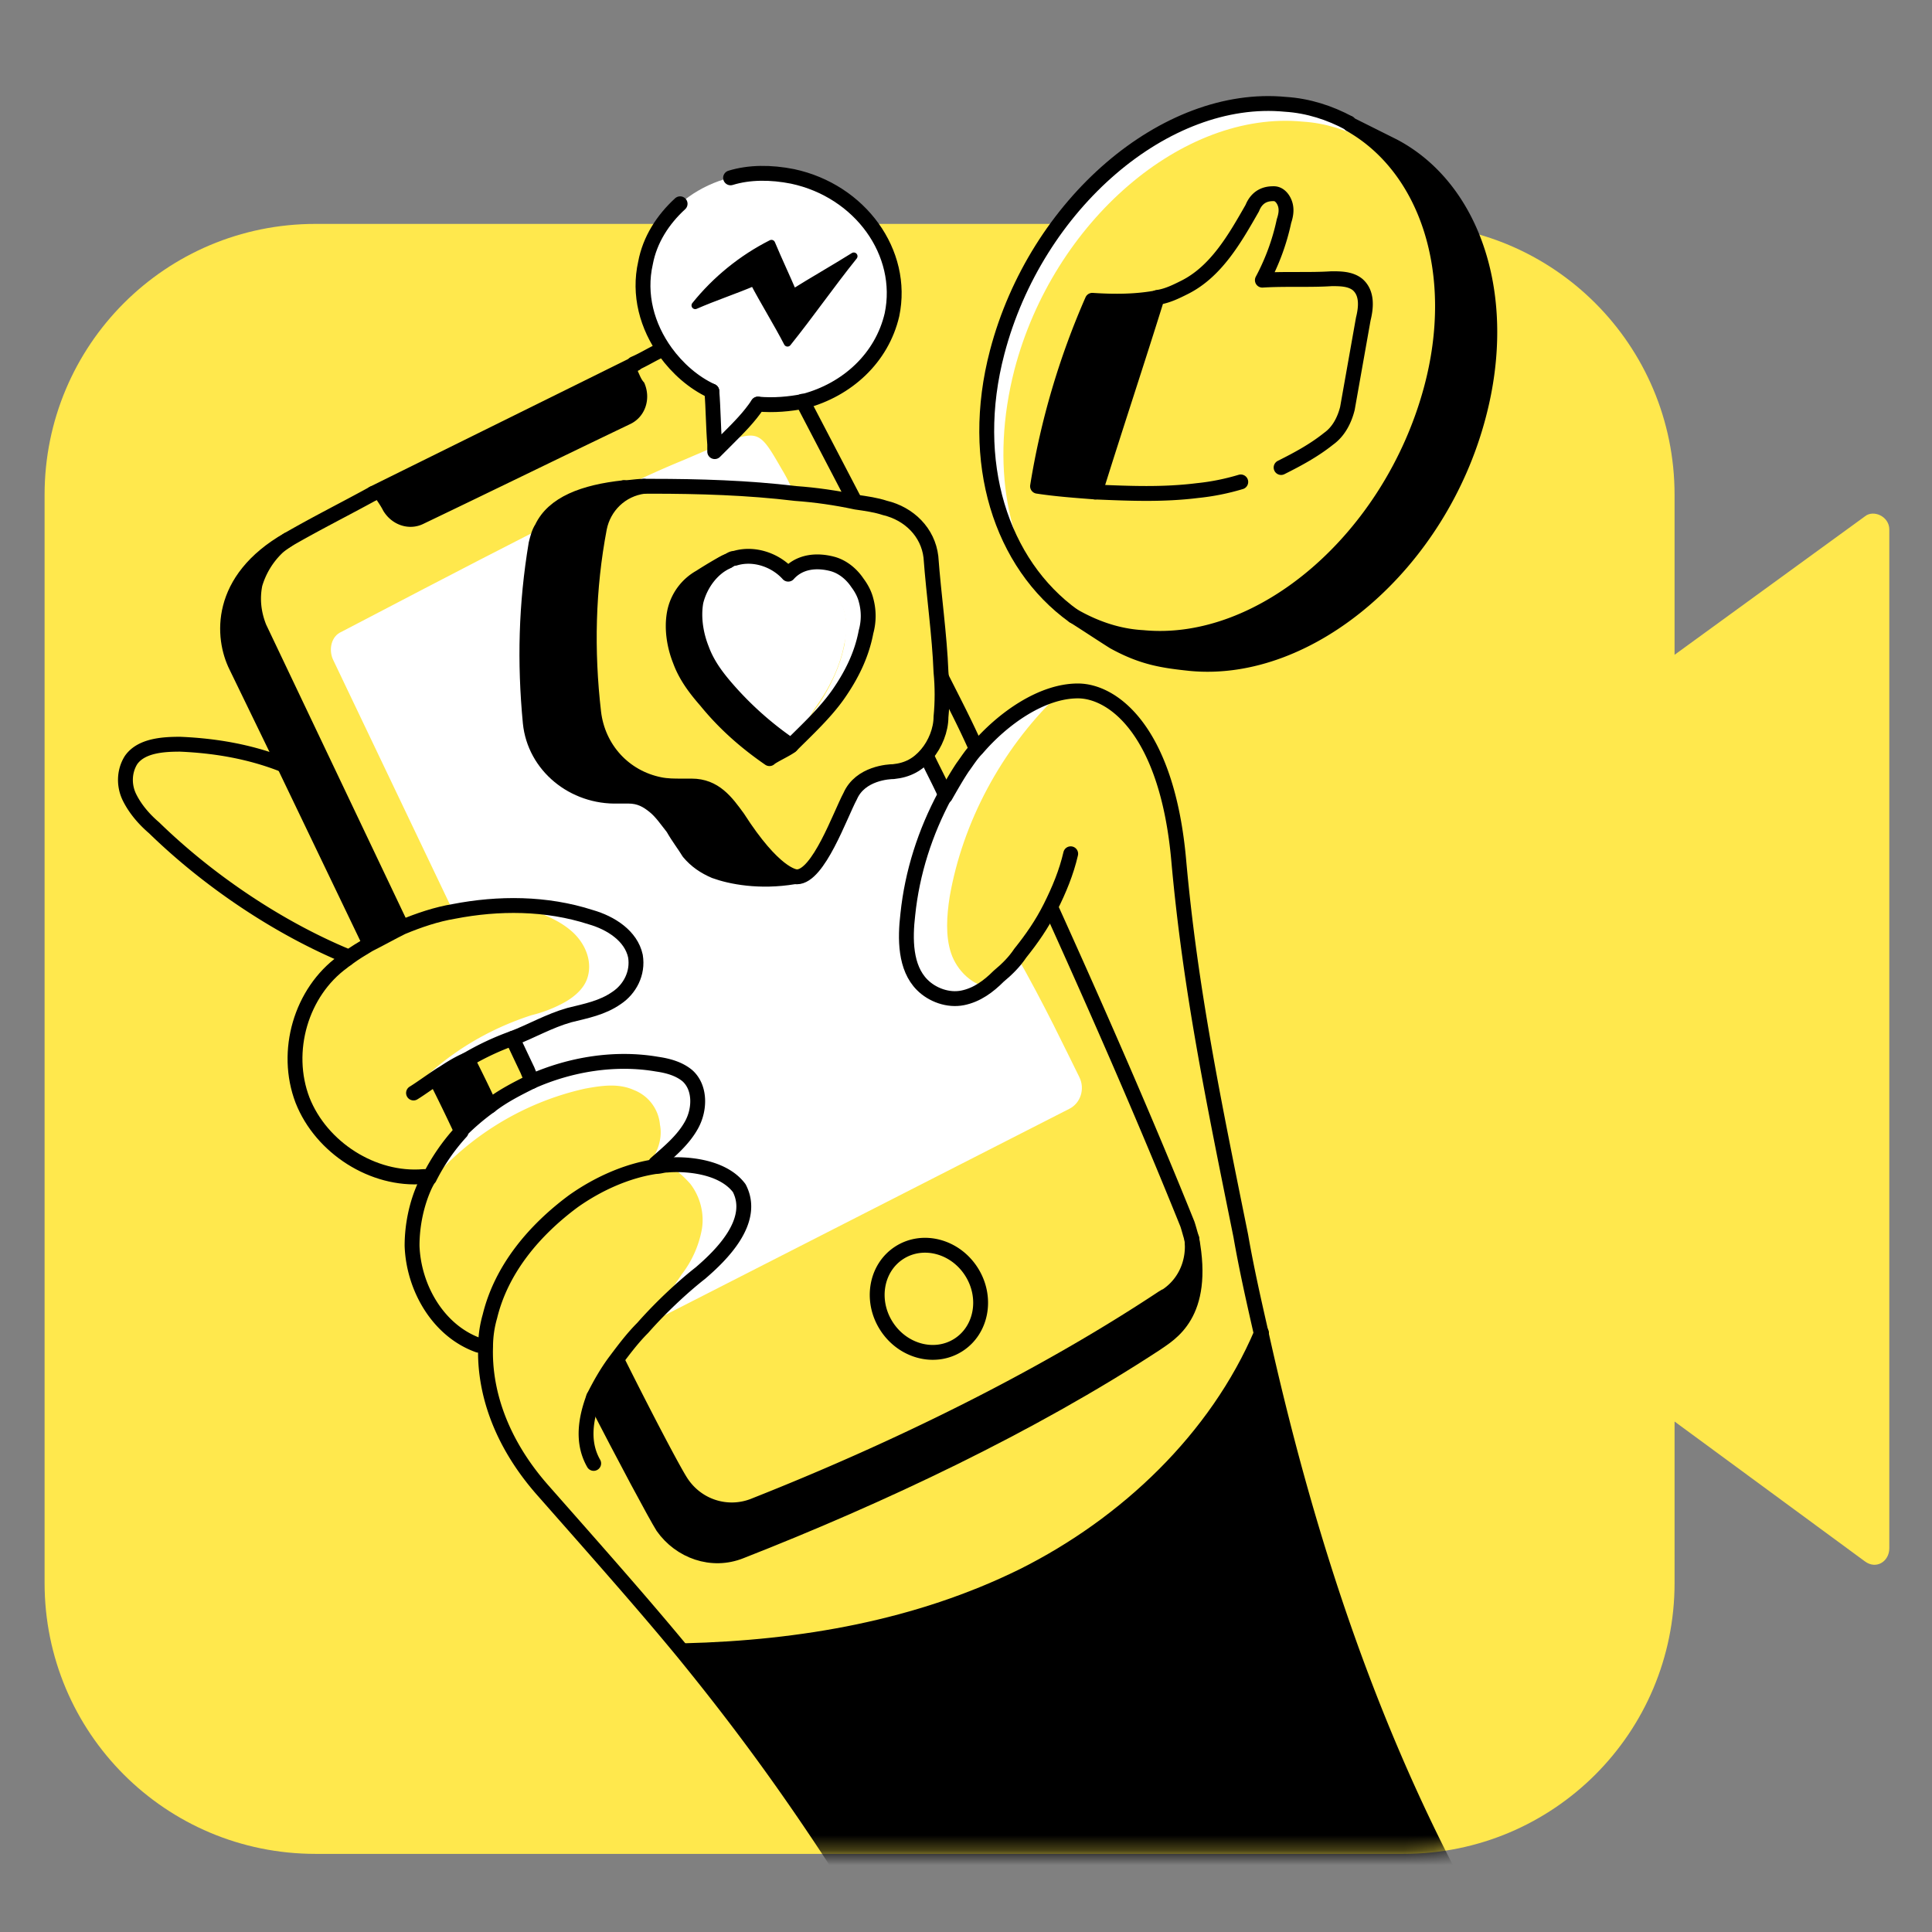 <svg xmlns="http://www.w3.org/2000/svg" width="130" height="130" fill="none"><rect width="100%" height="100%" fill="#808080" stroke="none"/><path fill="#FFE84D" d="M112.678 44.06V33.298c0-10.086-8.146-18.232-18.231-18.232H21.23C11.146 15.065 3 23.211 3 33.297v73.215c0 10.085 8.146 18.231 18.231 18.231h73.216c10.085 0 18.231-8.146 18.231-18.231V95.651l12.8 9.406c.776.582 1.649 0 1.649-.872V35.624c0-.873-1.067-1.358-1.649-.873z"/><mask id="a" width="125" height="123" x="3" y="2" maskUnits="userSpaceOnUse" style="mask-type:alpha"><path fill="#45E0A8" d="M112.678 44.061V33.297C112.678 23.212 104.532 2 94.447 2H21.23C11.146 2 3 23.212 3 33.297v73.215c0 10.086 8.146 18.232 18.231 18.232h73.216c10.085 0 18.231-8.146 18.231-18.232v-10.86l12.8 9.406c.776.582 1.649 0 1.649-.873v-68.56c0-.873-1.067-1.358-1.649-.873z"/></mask><g mask="url(#a)"><path fill="#fff" d="M28.31 80.332c2.715-3.589 6.69-6.11 11.055-7.08 1.066-.194 2.23-.387 3.297.097a2.76 2.76 0 0 1 1.745 2.328c.194.97-.194 2.036-.872 2.715 1.066-.485 2.133.388 2.909 1.26.678.873.97 2.037.775 3.104a7.05 7.05 0 0 1-1.357 3.006c-.873 1.358-1.94 2.521-3.006 3.685 1.842-1.843 3.976-3.879 5.818-5.624.776-.776 1.552-1.552 1.552-2.619 0-1.066-.776-1.94-1.649-2.424-.97-.485-2.036-.582-3.006-.679.582-.776.679-1.745.97-2.715.29-.873.29-1.94-.291-2.715-.388-.582-1.067-.873-1.746-1.067-.679-.097-1.357-.097-2.036-.097-2.91.194-5.722.873-8.243 2.23-2.521 1.455-4.558 3.976-5.915 6.595"/><path fill="#000" d="m98.326 127.365-39.371 2.134c-4.461-7.176-8.243-12.607-12.995-18.328 7.855-.194 15.71-1.552 22.789-5.043 6.982-3.491 13.091-9.31 16.098-16.485 3.006 13.091 6.982 25.795 13.479 37.722M80.094 83.34c.97 5.14-1.358 6.4-2.328 7.08-8.437 5.527-18.522 10.279-27.928 13.964-1.94.775-4.073 0-5.237-1.649-.485-.776-2.521-4.558-4.655-8.728.388-.775.873-1.648 1.455-2.424l.194.097c2.036 4.073 3.685 7.176 4.17 7.952 1.066 1.649 3.2 2.424 5.042 1.649 9.213-3.686 19.104-8.437 27.444-13.868 0 0 .097-.097.194-.097a4.32 4.32 0 0 0 1.649-3.976"/><path fill="#fff" d="M72.627 72.479c.388.775.097 1.745-.679 2.133L43.244 89.255c1.455-1.648 3.006-3.006 3.879-3.685 1.358-1.164 3.782-3.491 2.618-5.721-1.163-1.552-3.782-1.649-4.848-1.552-.291 0-.485.097-.776.097v-.097c.97-.776 1.94-1.552 2.424-2.618.582-1.067.582-2.522-.388-3.297-.485-.485-1.26-.68-2.036-.776-2.91-.388-5.819 0-8.437 1.163v-.097c-.097-.194-.194-.387-.29-.678v-.097c-.098-.097-.098-.291-.195-.388l-.29-.582c-.098-.194-.195-.291-.195-.485-.097-.097-.097-.194-.194-.29 0-.098-.097-.195-.097-.389 1.261-.582 2.522-1.066 3.88-1.357 1.066-.291 2.23-.582 3.2-1.164.97-.679 1.551-1.746 1.26-2.812-.29-1.358-1.648-2.23-3.006-2.619-3.006-.872-6.206-.97-9.213-.388l-8.145-17.067c-.291-.679-.097-1.552.581-1.842 2.425-1.261 7.952-4.17 13.286-6.886-.194.291-.291.68-.388 1.067-.679 4.073-.776 7.952-.388 12.025.291 2.91 2.91 5.043 5.916 4.946h.678c.776 0 1.261.29 1.746.678s.873.97 1.26 1.455c.388.679.776 1.164 1.067 1.649.485.581 1.067.97 1.746 1.26 1.066.388 3.006.776 5.333.388 1.455-.097 2.91-4.17 3.588-5.527.68-1.552 2.619-1.552 2.91-1.649.872-.097 1.648-.582 2.23-1.164.388.873.873 1.746 1.358 2.813-1.358 2.52-2.23 5.236-2.522 8.048-.194 1.649-.194 3.589.97 4.752.679.679 1.746 1.067 2.715.873.97-.194 1.746-.776 2.425-1.455.581-.485 1.066-.97 1.454-1.551 1.94 3.394 3.394 6.497 4.267 8.242M53.33 11.87c4.558.969 7.564 5.139 6.691 9.309-.678 2.909-3.006 5.042-5.915 5.818-.97.194-2.037.291-3.103.194L49 27.5 47.9 26.22c-1.261-.581-2.328-1.551-3.104-2.618-1.26-1.745-1.842-3.879-1.357-6.012.873-4.073 5.236-6.692 9.891-5.722"/><path fill="#fff" d="M58.274 40.38a4 4 0 0 1 0 2.134c-.291 1.552-.97 2.91-1.843 4.17s-2.133 2.424-3.2 3.49c.873-.872.97-1.55 1.746-2.617.872-1.261 1.551-2.716 1.842-4.17.097-.68.194-1.455 0-2.134-.29-1.163-1.164-2.036-2.23-2.327-.485-.097-1.067-.194-1.552-.097v-.097c.776-.873 1.94-.97 3.006-.679 1.067.291 1.94 1.164 2.23 2.328"/><path fill="#fff" d="M56.82 41.155a4 4 0 0 1 0 2.133c-.292 1.552-.97 2.91-1.843 4.17-.776 1.067-.776 1.745-1.746 2.618a22.5 22.5 0 0 1-4.267-3.782c-.678-.776-1.357-1.648-1.745-2.715-.388-.97-.582-2.134-.388-3.2.29-1.164 1.067-2.23 2.133-2.715 1.261-.388 1.746.678 2.619 1.745.388-.388.873-.679 1.454-.776.485-.097 1.067 0 1.552.097 1.067.388 1.94 1.358 2.23 2.425M52.65 31.651c.29.485.582 1.067.776 1.552-3.2-.388-6.498-.485-9.698-.485h-.485c-.485 0-.97.097-1.357.097a63 63 0 0 1 4.073-1.843l2.036-.873v.485l.873-.872c2.23-.776 2.327-.582 3.782 1.94"/><path fill="#fff" d="M53.039 38.731c-.582.194-1.067.388-1.455.873-.873-.97-1.358-2.133-2.618-1.745.194-.097.29-.194.485-.194 1.26-.388 2.715 0 3.588 1.066"/><path fill="#000" d="M49.644 55.024C51.972 58.806 53.33 59 53.62 59c-2.327.388-4.267 0-5.334-.388-.678-.194-1.26-.679-1.745-1.26-.388-.486-.679-.97-1.067-1.65-.388-.581-.776-1.066-1.26-1.454l-.382-.96.672-.494c.485.096.97.193 1.455.096h.679c1.358.097 2.23 1.067 3.006 2.134M53.232 50.175c-.194.194-1.26.679-1.455.873-1.551-1.067-3.006-2.328-4.267-3.88-.678-.775-1.357-1.648-1.745-2.715-.388-.97-.582-2.133-.388-3.2a3.5 3.5 0 0 1 1.745-2.424c.291-.194 1.552-.97 1.843-1.067-1.067.485-1.843 1.455-2.134 2.715-.194 1.067-.097 2.23.388 3.2.388.97 1.067 1.843 1.746 2.716a22.5 22.5 0 0 0 4.267 3.782"/><path fill="#fff" d="m47.9 26.317 3.103.97a16.6 16.6 0 0 1-2.037 2.521l-.873.873v-.485c-.097-1.358-.194-2.618-.194-3.88"/><path fill="#000" d="m44.408 52.792-.291 1.454c-.485-.387-1.067-.678-1.746-.678h-.679c-3.103.097-5.624-2.037-5.915-4.946-.485-4.17-.388-7.952.388-12.025.097-.388.194-.776.388-1.066.775-1.65 2.812-2.425 5.527-2.716.388-.097.873-.097 1.358-.097-1.552.194-2.812 1.358-3.006 2.813-.68 4.072-.873 8.34-.388 12.412.194 2.425 2.036 4.364 4.364 4.849M43.342 25.738c.484 1.067.096 2.327-.97 2.812-4.655 2.23-9.213 4.461-13.868 6.691-.97.485-2.133.097-2.715-.872-.194-.388-.485-.776-.679-1.067v-.097a229 229 0 0 1 17.65-8.63l.194.484c.096.194.194.485.388.679M27.05 62.199c0 .097.096.194.096.29a9.8 9.8 0 0 0-2.23 1.164l-5.818-12.121-3.2-6.595c-.97-1.94-2.037-5.333 2.715-7.952a5.6 5.6 0 0 0-1.455 2.425q-.291 1.455.291 2.909z"/><path fill="#fff" d="M42.952 65.107c0 .194-.097.388-.194.582-.388.679-1.26 1.067-2.036 1.455-1.26.485-2.522 1.163-3.782 1.745l-2.328 1.164c-1.066.485-2.036.97-3.006 1.455-.679.29-1.26.581-1.94.872-.581.291-1.26.582-1.842.873 2.23-2.327 4.946-3.976 7.952-4.946a9 9 0 0 0 2.23-.872c.68-.388 1.358-.97 1.552-1.746.291-1.067-.194-2.23-1.067-3.006-.872-.776-1.94-1.164-3.006-1.552.776 0 1.649 0 2.425.194 1.066.194 2.133.582 3.103 1.067.485.29.97.582 1.357.97.097 0 .097.097.097.097.388.388.582.97.485 1.648"/><path stroke="#000" stroke-linecap="round" stroke-linejoin="round" stroke-miterlimit="10" d="M19 51.435c-2.23-.873-4.558-1.26-6.886-1.358-1.163 0-2.618.097-3.297 1.067-.485.776-.485 1.745-.097 2.521s.97 1.455 1.649 2.037c3.64 3.544 8.322 6.71 13.016 8.656M29.785 72.233c-.485.291-1.476 1.021-1.96 1.312M29.57 72.381c.582-.388 1.164-.776 1.843-1.067a18 18 0 0 1 3.103-1.454"/><path stroke="#000" stroke-linecap="round" stroke-linejoin="round" stroke-miterlimit="10" d="M28.696 79.17h-.194c-3.394.29-6.885-1.94-8.146-5.14-1.26-3.297-.097-7.273 2.715-9.31.097-.096.291-.193.388-.29.388-.291.873-.582 1.358-.873.775-.388 1.454-.776 2.23-1.163 1.164-.485 2.327-.873 3.491-1.067 3.006-.582 6.206-.582 9.213.388 1.357.388 2.715 1.26 3.006 2.618.194 1.164-.388 2.23-1.26 2.812-.97.679-2.037.873-3.201 1.164-1.358.388-2.521 1.068-3.782 1.553"/><path fill="#000" stroke="#000" stroke-linecap="round" stroke-linejoin="round" stroke-miterlimit="10" d="M32.964 74.417a16 16 0 0 0-1.94 1.649 121 121 0 0 0-1.687-3.472c-.02-.039.009.039-.01 0 .678-.29 1.503-.892 2.182-1.183.485.97.97 1.94 1.455 3.006"/><path stroke="#000" stroke-linecap="round" stroke-linejoin="round" stroke-miterlimit="10" d="M32.187 90.515c-2.715-.97-4.363-3.88-4.46-6.692 0-1.357.29-2.812.872-4.072.097-.194.194-.388.291-.485a13.6 13.6 0 0 1 2.134-3.103M32.965 74.417c.873-.679 1.842-1.164 2.812-1.649 2.618-1.163 5.625-1.648 8.437-1.163.679.097 1.454.29 2.036.775.873.776.873 2.23.291 3.297s-1.551 1.843-2.424 2.619"/><path fill="#fff" d="M66.711 66.465c-1.26-.097-2.327-1.163-2.715-2.327s-.291-2.522-.097-3.782c.873-5.043 3.491-9.891 7.176-13.48-5.722 2.91-9.697 8.825-10.182 15.128-.097 1.067-.097 2.23.29 3.298.389 1.066 1.164 2.036 2.231 2.327 1.067.388 2.715-.194 3.297-1.164"/><path stroke="#000" stroke-linecap="round" stroke-linejoin="round" stroke-miterlimit="10" d="M63.608 53.472c-1.358 2.521-2.23 5.236-2.522 8.048-.194 1.65-.194 3.589.97 4.752.679.68 1.746 1.067 2.715.873.97-.194 1.746-.776 2.425-1.455.582-.484 1.067-.97 1.454-1.551.776-.97 1.455-1.94 2.037-3.103s1.067-2.328 1.358-3.588"/><path stroke="#000" stroke-linecap="round" stroke-linejoin="round" stroke-miterlimit="10" d="M39.947 98.469c-.776-1.358-.582-2.91 0-4.461.387-.776.872-1.649 1.454-2.424.582-.776 1.164-1.552 1.843-2.23 1.454-1.65 3.006-3.007 3.879-3.686 1.357-1.164 3.782-3.49 2.618-5.721-1.164-1.552-3.782-1.649-4.849-1.552-.29 0-.485.097-.776.097-1.939.291-3.879 1.164-5.527 2.328-2.618 1.939-4.849 4.557-5.625 7.758a7.4 7.4 0 0 0-.29 2.036c-.097 2.812.872 6.303 3.879 9.697 3.588 4.073 6.69 7.564 9.406 10.861 4.752 5.819 8.534 11.152 12.994 18.328l39.275-2.036c-6.4-11.928-10.473-24.728-13.382-37.82-.485-2.133-.97-4.267-1.358-6.497-1.843-9.116-3.394-16.583-4.17-25.213-.776-8.825-4.46-11.443-6.788-11.443-2.424 0-5.043 1.842-6.788 3.879-.388.388-.68.872-.97 1.26-.388.582-.776 1.261-1.164 1.94M31.51 71.509c0-.097-.097-.097-.097-.194"/><path stroke="#000" stroke-linecap="round" stroke-linejoin="round" stroke-miterlimit="10" d="M70.785 61.23c3.2 7.079 6.303 14.158 9.115 21.14.097.29.194.679.291.97.194 1.454-.388 3.006-1.745 3.879-.097 0-.097.097-.194.097-8.34 5.527-18.134 10.279-27.444 13.964-1.842.776-3.976.097-5.042-1.649-.485-.776-2.134-3.879-4.17-7.952M25.11 33.205c-1.94 1.066-3.88 2.036-5.722 3.103-.291.194-.582.388-.776.582a5.6 5.6 0 0 0-1.454 2.424q-.291 1.455.29 2.91L26.952 62.2M44.602 23.507c-.68.291-1.261.68-1.94.97M65.644 50.272c-.698-1.571-1.475-3.063-2.26-4.618M57.498 33.69l-3.491-6.692"/><path stroke="#000" stroke-linecap="round" stroke-linejoin="round" stroke-miterlimit="10" d="M80.187 83.34c.97 5.14-1.452 6.4-2.422 7.08-8.437 5.527-18.522 10.279-27.928 13.964-1.94.775-4.073 0-5.237-1.649-.485-.776-2.521-4.558-4.655-8.728M19.387 36.307c-4.752 2.715-4.461 6.594-3.491 8.533l3.2 6.595 5.75 11.978M49.158 11.967c1.26-.388 2.715-.388 4.17-.098 4.558.97 7.564 5.14 6.691 9.31-.678 2.91-3.006 5.043-5.915 5.818-.97.194-2.037.291-3.103.194M47.897 26.319c-1.261-.582-2.328-1.552-3.104-2.619-1.26-1.745-1.842-3.879-1.357-6.012.29-1.552 1.163-2.91 2.327-3.976M46.056 111.073c7.855-.194 15.71-1.551 22.789-5.042 6.936-3.469 13.01-9.234 16.038-16.345"/><path stroke="#000" stroke-linecap="round" stroke-linejoin="round" stroke-miterlimit="10" d="M51.002 27.19c-.582.872-1.261 1.551-2.037 2.327l-.873.873v-.485c-.097-1.164-.097-2.424-.194-3.588M53.62 59c-.194 0-1.551-.194-3.976-3.976-.776-1.066-1.551-2.133-3.103-2.133h-.679c-.485 0-.97 0-1.454-.097-2.425-.485-4.17-2.424-4.461-4.849-.485-4.17-.388-8.34.388-12.413.29-1.454 1.454-2.618 3.006-2.812h.485c3.2 0 6.497.097 9.697.485q2.036.145 4.073.582c.679.097 1.358.194 1.94.388 1.648.388 2.909 1.648 3.103 3.297.194 2.618.581 5.236.678 7.758.097.97.097 2.036 0 3.006 0 .873-.387 1.843-.97 2.521-.581.68-1.26 1.067-2.23 1.164-.29 0-2.23.097-2.909 1.649C56.53 54.83 55.075 59 53.62 59"/><path stroke="#000" stroke-linecap="round" stroke-linejoin="round" stroke-miterlimit="10" d="M41.983 32.816c-2.715.291-4.751 1.067-5.527 2.716-.194.29-.291.679-.388 1.066-.679 4.073-.776 7.952-.388 12.025.29 2.91 2.91 5.043 5.915 4.946h.68c.775 0 1.26.29 1.745.679.485.388.872.97 1.26 1.454.388.68.776 1.164 1.067 1.649.485.582 1.067.97 1.746 1.26 1.066.388 3.006.776 5.333.388"/><path stroke="#000" stroke-linecap="round" stroke-linejoin="round" stroke-miterlimit="10" d="M43.34 32.72c-.486 0-.97.097-1.359.097M53.23 50.174c-.193.194-1.26.68-1.454.873-1.551-1.067-3.006-2.327-4.267-3.879-.678-.776-1.357-1.648-1.745-2.715-.388-.97-.582-2.134-.388-3.2a3.5 3.5 0 0 1 1.745-2.425c.291-.194 1.552-.97 1.843-1.066"/><path stroke="#000" stroke-linecap="round" stroke-linejoin="round" stroke-miterlimit="10" d="M57.692 39.216q.436.582.582 1.164a4 4 0 0 1 0 2.133c-.291 1.552-.97 2.91-1.843 4.17-.872 1.26-2.133 2.424-3.2 3.491a22.5 22.5 0 0 1-4.267-3.782c-.678-.776-1.357-1.648-1.745-2.715-.388-.97-.582-2.134-.388-3.2.29-1.164 1.067-2.23 2.133-2.716.194-.097.291-.194.485-.194 1.26-.387 2.715.097 3.588 1.067.776-.873 1.94-.97 3.007-.679.678.194 1.26.68 1.648 1.261M34.612 70.152s.776 1.649.873 1.843c0 0 .194.485.291.679v.097M63.608 53.47c-.448-.984-.895-1.803-1.266-2.61M25.11 33.2l17.65-8.727M64.477 90.507c1.583-1.003 1.983-3.21.894-4.93-1.09-1.718-3.256-2.298-4.84-1.295-1.582 1.004-1.983 3.21-.893 4.93 1.09 1.718 3.256 2.298 4.839 1.295"/><path fill="#000" stroke="#000" stroke-linecap="round" stroke-linejoin="round" stroke-miterlimit="10" stroke-width=".5" d="M52.99 23.07c1.55-1.93 2.91-3.9 4.46-5.83-1.31.82-2.77 1.65-4.08 2.47-.47-1.1-1-2.22-1.46-3.32-1.98 1-3.74 2.43-5.13 4.16 1.28-.56 2.65-1.01 3.94-1.56.67 1.28 1.61 2.8 2.27 4.08"/><path fill="#000" d="M93.768 9.831c5.333 2.812 7.854 10.086 5.721 18.134-2.618 9.989-11.346 17.456-19.395 16.68-1.842-.194-3.2-.388-5.14-1.455-.775-.485-1.939-1.26-2.715-1.745 1.358.776 2.91 1.357 4.655 1.454 8.049.776 16.68-6.69 19.395-16.68 2.133-7.951-.291-15.03-5.43-18.036z"/><path fill="#FFE84D" d="M92.699 9.639c-.582-.485-1.164-.97-1.843-1.358h-.097c-1.26-.679-2.715-1.164-4.267-1.26-8.049-.777-16.776 6.69-19.395 16.679-1.939 7.37 0 14.061 4.364 17.358.097 0 .194.097.291.194s.194.097.291.194c0 0 .097 0 .097.097.097.097.291.194.388.194 1.26.679 2.715 1.164 4.267 1.26 8.049.776 16.68-6.69 19.395-16.679 1.94-6.885.388-13.188-3.491-16.68"/><path fill="#fff" d="M92.7 9.638c-.194 0-.29-.097-.484-.097h-.097l-.194-.097c-1.261-.679-2.716-1.164-4.267-1.26-8.05-.777-16.777 6.69-19.395 16.679-1.649 6.4-.485 12.316 2.715 15.807-4.17-3.298-6.012-9.892-4.073-17.068C69.524 13.614 78.251 6.147 86.3 6.922c1.552.195 3.006.582 4.267 1.261l.194.097c.776.485 1.358.873 1.94 1.358"/><path fill="#FFE84D" d="M83.39 32.525c-.969.291-1.842.388-2.811.582-2.328.29-4.558.194-6.886.097 1.358-4.364 2.813-8.728 4.17-13.092.68-.097 1.26-.387 1.843-.678 2.133-1.067 3.394-3.297 4.557-5.334.097-.29.485-.485.68-.679.193-.194.484-.388.775-.29.388 0 .679.387.776.775s0 .776-.097 1.067a15.1 15.1 0 0 1-1.455 3.976c1.552-.097 3.2 0 4.655-.097.582 0 1.26 0 1.746.388.678.582.581 1.551.388 2.327l-1.067 6.012c-.194.776-.582 1.552-1.26 2.037-1.164.873-2.425 1.552-3.783 2.133M85.718 31.749c-.776.29-1.455.581-2.23.775z"/><path fill="#000" d="M77.863 20.014c-1.357 4.364-2.812 8.727-4.17 13.091-1.26-.097-2.618-.194-3.879-.388a51.5 51.5 0 0 1 3.686-12.51c1.357.098 3.006.098 4.363-.193"/><path stroke="#000" stroke-linecap="round" stroke-linejoin="round" stroke-miterlimit="10" d="M90.76 8.28c-1.26-.678-2.715-1.163-4.267-1.26-8.049-.776-16.776 6.691-19.395 16.68-1.94 7.37.252 14.234 5.14 17.75"/><path stroke="#000" stroke-linecap="round" stroke-linejoin="round" stroke-miterlimit="10" d="m90.858 8.377 2.91 1.455c5.333 2.812 7.854 10.085 5.721 18.134-2.618 9.988-11.346 17.455-19.395 16.68-1.842-.195-3.2-.389-5.14-1.455-.775-.485-1.939-1.261-2.715-1.746 1.358.776 2.91 1.358 4.655 1.455 8.049.776 16.68-6.691 19.395-16.68 2.133-7.855-.291-14.934-5.43-17.843M90.858 8.379l-.098-.098M73.693 33.105c-1.26-.097-2.618-.194-3.879-.388a51.5 51.5 0 0 1 3.686-12.51c1.454.098 3.006.098 4.46-.193"/><path stroke="#000" stroke-linecap="round" stroke-linejoin="round" stroke-miterlimit="10" d="M83.488 32.428q-1.455.435-2.91.581c-2.327.291-4.557.194-6.885.097 1.358-4.364 2.813-8.727 4.17-13.091.68-.097 1.26-.388 1.843-.679 2.133-1.067 3.394-3.297 4.557-5.333.388-.97 1.164-.97 1.455-.97.388 0 .679.388.776.776.097.387 0 .775-.097 1.066a15.1 15.1 0 0 1-1.455 3.976c1.552-.097 3.2 0 4.655-.097.582 0 1.26 0 1.746.388.678.582.581 1.552.388 2.328l-1.067 6.012c-.194.776-.582 1.551-1.26 2.036-.97.776-2.037 1.358-3.201 1.94"/></g></svg>

